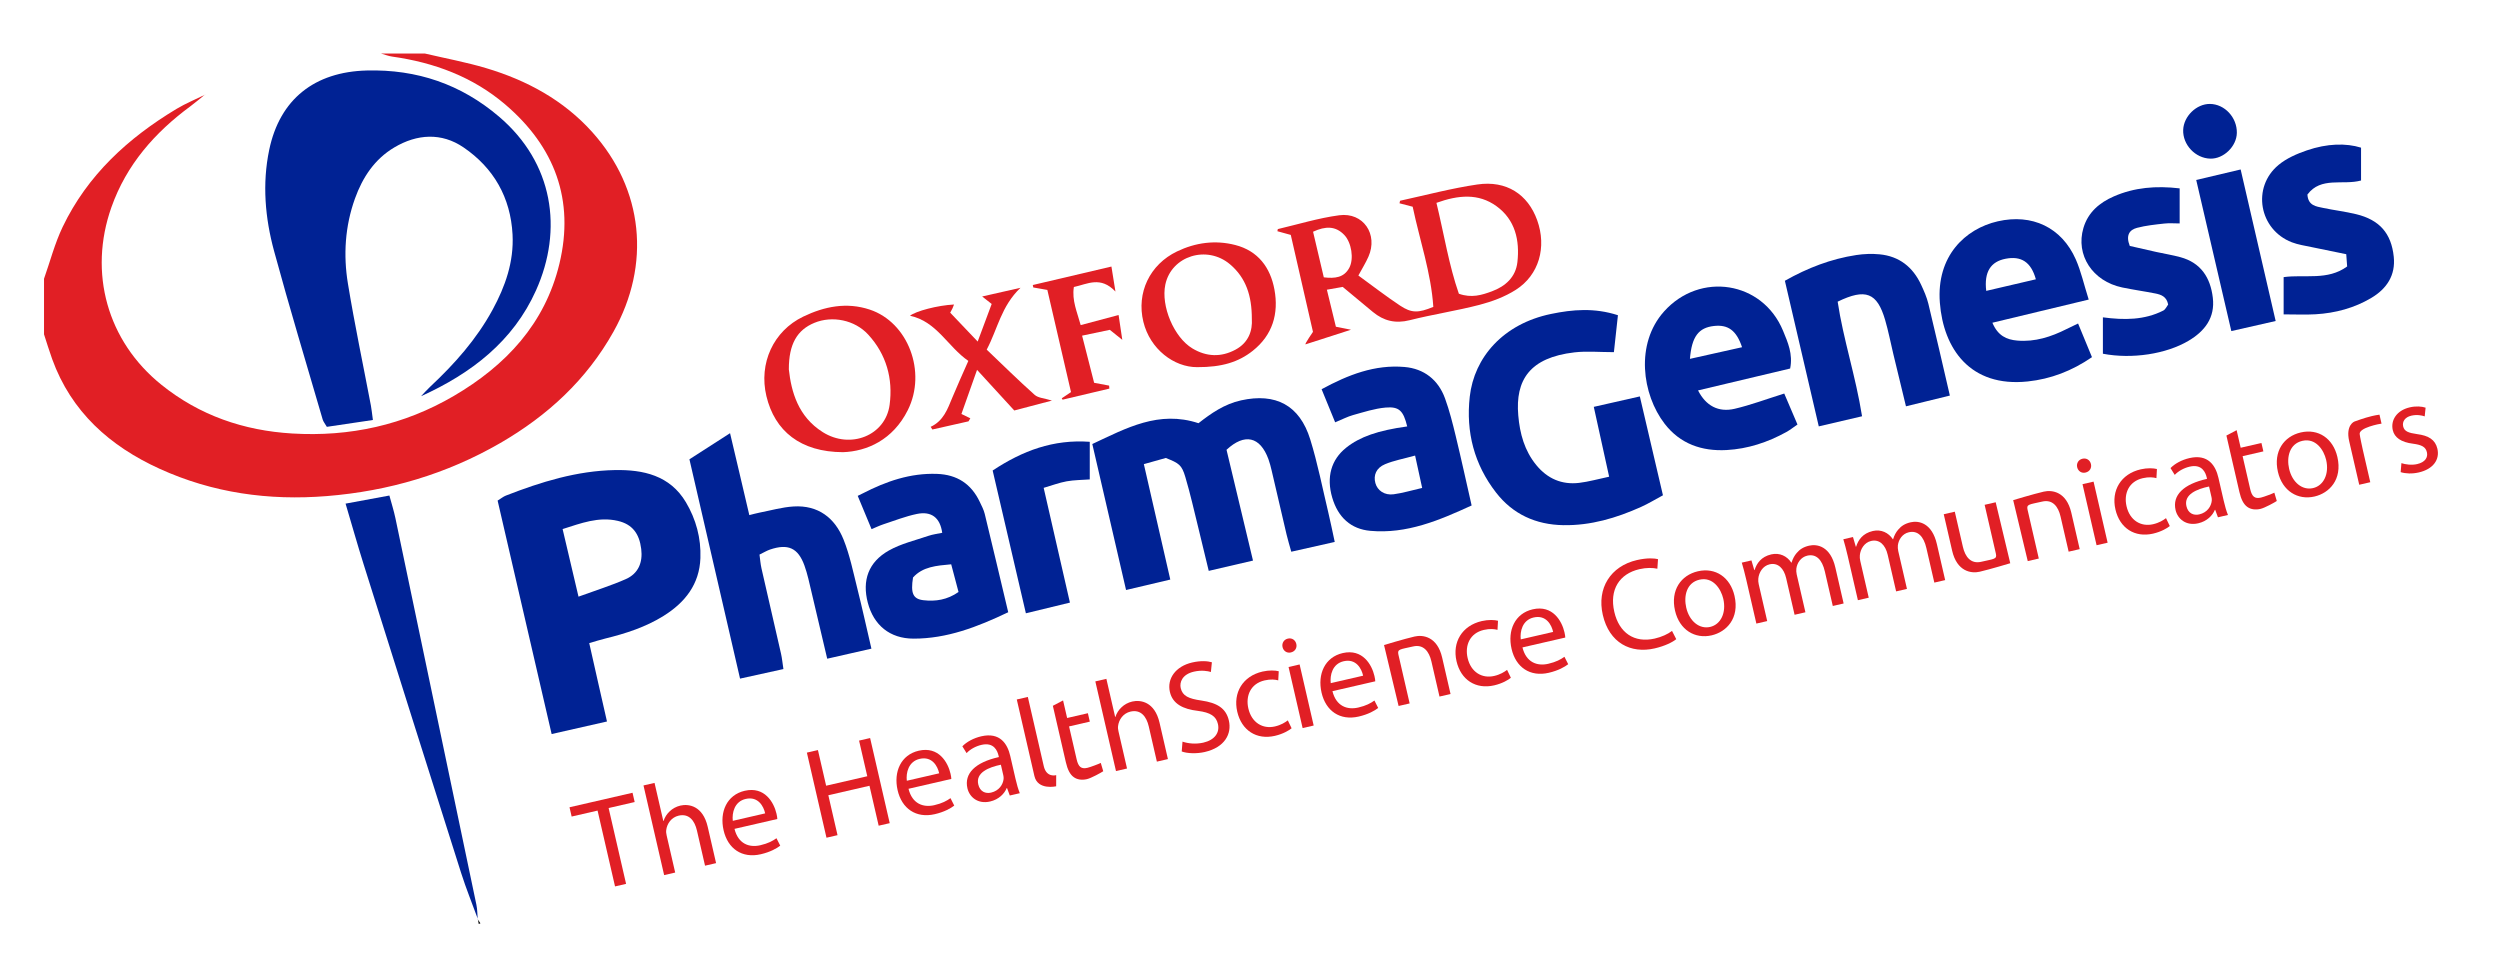 <?xml version="1.0" encoding="UTF-8"?>
<svg xmlns="http://www.w3.org/2000/svg" version="1.1" viewBox="0 0 1652.961 634.693">
  <defs>
    <style>
      .cls-1 {
        fill: #002294;
      }

      .cls-2 {
        fill: #e11f25;
      }
    </style>
  </defs>
  <!-- Generator: Adobe Illustrator 28.7.0, SVG Export Plug-In . SVG Version: 1.2.0 Build 136)  -->
  <g>
    <g id="Layer_1">
      <g>
        <g>
          <path class="cls-2" d="M29.102,184.315c4.05-11.46,7.112-23.392,12.335-34.293,16.39-34.211,43.242-58.776,75.325-78.053,6.021-3.617,12.608-6.296,18.934-9.408,0,0-.084-.085-.084-.085-3.239,2.607-6.387,5.336-9.73,7.801-23.611,17.412-42.278,38.659-52.206,66.718-15.357,43.402-2.73,88.624,33.06,117.416,25.201,20.273,54.384,30.29,86.485,32.215,38.034,2.281,73.834-5.539,106.777-24.803,34.429-20.133,60.301-47.713,69.857-87.362,10.181-42.244-3.084-77.521-35.858-105.43-21.457-18.272-46.986-27.708-74.725-31.615-2.485-.35-4.882-1.319-7.32-2,9.689-0,19.378-0,29.067-0,13.432,3.155,27.056,5.669,40.257,9.598,27.052,8.053,51.411,21.234,70.41,42.445,33.844,37.784,38.774,87.464,13.95,131.831-17.819,31.846-43.628,55.601-74.941,73.684-35.474,20.486-73.75,31.745-114.646,35.034-38.439,3.091-75.405-2.079-110.471-18.035-32.895-14.968-58.442-37.635-71.095-72.58-1.951-5.389-3.594-10.889-5.38-16.337-0-12.247-0-24.494-0-36.741Z"/>
          <path class="cls-1" d="M389.593,425.209c2.066,9.176,3.957,17.603,5.863,26.026,1.837,8.119,3.691,16.234,5.867,25.804-12.113,2.748-23.734,5.383-36.59,8.299-12.114-52.353-23.896-103.268-35.717-154.355,2.251-1.381,3.75-2.636,5.477-3.31,23.234-9.066,47.036-16.425,72.127-16.868,18.549-.328,36.307,3.44,46.902,21.295,6.705,11.301,10.044,23.737,9.577,36.874-.616,17.333-10.132,29.375-24.325,38.236-11.9,7.43-25.067,11.673-38.593,14.987-3.371.826-6.683,1.893-10.591,3.011ZM382.494,394.501c11.612-4.243,21.692-7.362,31.275-11.6,8.287-3.665,11.299-10.981,10.2-19.91-1.27-10.317-5.981-16.376-15.449-18.59-12.77-2.986-24.337,1.57-36.534,5.411,3.523,14.985,6.732,28.631,10.508,44.688Z"/>
          <path class="cls-1" d="M882.5,358.325c-10.178,2.291-18.879,4.25-28.728,6.467-1.173-4.262-2.277-7.831-3.132-11.458-3.323-14.089-6.551-28.201-9.858-42.294-.587-2.503-1.229-5.014-2.111-7.424-5.527-15.095-15.789-17.301-27.714-6.22,5.757,24.09,11.486,48.065,17.503,73.245-10.074,2.346-19.011,4.427-29.262,6.813-2.385-9.882-4.573-19.138-6.86-28.37-2.783-11.237-5.291-22.559-8.598-33.642-2.413-8.087-4.104-9.146-12.94-12.641-4.217,1.185-9.098,2.556-14.506,4.075,5.833,25.467,11.488,50.155,17.479,76.314-9.707,2.292-18.847,4.451-29.245,6.906-7.574-32.756-14.858-64.257-22.317-96.519,22.594-10.56,43.92-22.402,70.214-13.769,8.229-6.463,17.09-12.664,28.149-15.107,22.851-5.049,38.712,3.167,45.721,25.776,4.944,15.947,8.136,32.437,12.031,48.703,1.408,5.881,2.585,11.818,4.174,19.142Z"/>
          <path class="cls-1" d="M1053.786,269.01c10.559-2.394,19.879-4.507,30.449-6.903,5.155,22.055,10.092,43.177,15.28,65.372-5.06,2.713-9.649,5.537-14.525,7.722-16.303,7.305-33.134,12.332-51.307,12.032-18.295-.301-33.44-7.268-44.522-21.558-14.419-18.593-20.001-39.987-17.38-63.414,2.901-25.927,22.065-48.123,53.743-54.685,14.236-2.949,28.618-4.203,44.226.843-.934,8.567-1.845,16.916-2.663,24.422-9.528,0-17.928-.809-26.121.145-29.592,3.446-39.109,18.308-37.111,41.636,1.037,12.103,4.105,23.41,12.009,32.994,7.323,8.88,16.784,12.992,28.189,11.658,6.301-.737,12.478-2.525,19.887-4.086-3.424-15.576-6.625-30.132-10.152-46.177Z"/>
          <path class="cls-1" d="M455.839,303.68c9.451-6.073,17.49-11.24,26.861-17.262,2.365,10.02,4.409,18.658,6.44,27.299,2.052,8.73,4.092,17.463,6.294,26.867,2.528-.622,4.57-1.217,6.65-1.619,7.535-1.455,15.035-3.636,22.635-4.096,16.189-.979,27.263,7.514,33.018,21.861,4.156,10.359,6.386,21.517,9.119,32.408,3.194,12.727,6.003,25.551,9.308,39.749-9.93,2.258-19.094,4.341-29.226,6.645-3.607-15.343-6.931-29.672-10.36-43.975-1.423-5.934-2.637-11.972-4.713-17.686-4.228-11.639-10.849-14.546-22.739-10.517-2.1.712-4.034,1.913-6.963,3.333.422,3.007.634,6.109,1.313,9.107,4.258,18.808,8.65,37.586,12.917,56.393.686,3.025.972,6.141,1.591,10.189-9.835,2.167-18.781,4.139-28.675,6.319-11.298-48.945-22.327-96.727-33.473-145.017Z"/>
          <path class="cls-1" d="M1381.02,198.07c-22.241,5.347-42.626,10.248-63.682,15.311,3.6,8.606,9.377,11.217,16.535,11.813,11.666.972,22.286-2.48,32.512-7.63,2.221-1.119,4.479-2.165,7.608-3.673,3.127,7.576,6.015,14.573,9.186,22.257-13.281,9.109-27.225,14.447-42.45,16.06-38.147,4.04-55.807-21.731-58.13-52.1-2.358-30.837,16.773-48.847,38.29-53.779,22.65-5.192,42.26,3.976,51.601,25.198,3.448,7.833,5.316,16.357,8.529,26.544ZM1313.264,192.327c11.389-2.659,22.084-5.155,32.818-7.661-3.173-11.459-9.707-15.586-20.032-13.579-9.81,1.907-14.286,8.644-12.786,21.24Z"/>
          <path class="cls-1" d="M1183.619,243.663c-20.175,4.794-40.429,9.607-60.896,14.471,5.15,10.166,13.452,14.671,24.232,12.146,10.559-2.473,20.793-6.331,32.761-10.08,2.553,5.977,5.496,12.871,8.746,20.48-2.726,1.859-4.926,3.633-7.364,4.977-12.307,6.784-25.47,11.155-39.511,11.909-16.353.878-30.703-4.049-40.993-17.436-14.847-19.316-19.538-52.78-.334-74.213,23.758-26.515,65.123-20.028,78.655,12.767,3.14,7.61,6.638,15.368,4.706,24.978ZM1117.357,237.273c12.223-2.73,23.282-5.201,34.462-7.698-3.721-11.15-9.271-15.085-18.609-14.035-10.04,1.129-14.663,6.886-15.852,21.733Z"/>
          <path class="cls-1" d="M666.624,404.801c-20.529,9.789-40.574,17.504-62.656,17.457-15.623-.033-26.276-8.904-30.173-23.686-3.889-14.748.335-26.945,13.953-34.604,7.979-4.487,17.288-6.658,26.071-9.661,2.96-1.012,6.143-1.378,9.162-2.025-1.376-9.984-7.117-14.465-16.766-12.463-7.517,1.56-14.765,4.434-22.098,6.83-2.4.784-4.69,1.904-7.861,3.213-2.96-7.125-5.754-13.851-9.142-22.008,1.129-.552,2.31-1.105,3.469-1.702,15.364-7.907,31.299-13.464,48.96-12.824,13.26.481,22.594,6.581,28.239,18.443,1.242,2.611,2.64,5.236,3.316,8.012,5.162,21.211,10.164,42.462,15.528,65.017ZM603.679,381.818c-1.658,10.387-.067,14.231,6.889,15.034,8.013.924,15.771-.231,23.196-5.44-1.647-6.224-3.237-12.232-4.845-18.304-9.888.89-18.81,1.58-25.241,8.71Z"/>
          <path class="cls-1" d="M930.421,281.946c-2.519-10.291-5.265-13.268-14.293-12.47-7.257.642-14.399,2.991-21.488,4.955-3.658,1.013-7.09,2.837-11.855,4.803-2.987-7.295-5.826-14.229-8.963-21.888,17.637-9.583,35.209-16.39,54.789-14.709,12.895,1.107,22.303,8.429,26.793,20.715,2.968,8.121,5.078,16.586,7.115,25.007,3.615,14.944,6.883,29.971,10.498,45.851-21.717,9.958-42.931,18.92-67.004,16.769-12.761-1.14-21.341-8.89-25.163-21.946-3.969-13.557-.74-25.096,9.247-33.052,8.985-7.158,20.972-11.378,40.324-14.034ZM935.643,301.212c-7.751,2.157-14.066,3.287-19.844,5.698-5.899,2.462-7.835,7.331-6.42,12.507,1.337,4.893,6.018,8.2,12.053,7.398,5.957-.792,11.781-2.571,18.881-4.195-1.543-7.071-2.869-13.152-4.67-21.408Z"/>
          <path class="cls-1" d="M1231.161,275.229c-10.069,2.353-18.742,4.379-28.615,6.686-7.598-32.636-14.935-64.146-22.416-96.279,15.071-8.512,30.558-14.484,47.26-17.014,5.029-.762,10.278-.951,15.336-.47,13.023,1.239,22.046,8.431,27.484,20.117,1.894,4.071,3.752,8.266,4.805,12.603,4.776,19.677,9.259,39.425,14.202,60.671-9.593,2.35-18.707,4.582-29.021,7.108-2.987-12.34-5.698-23.484-8.378-34.636-1.805-7.507-3.238-15.119-5.413-22.517-5.283-17.978-12.844-21.025-31.372-12.037,3.711,24.868,11.928,49.254,16.129,75.768Z"/>
          <path class="cls-1" d="M1509.904,207.858v-24.629c14.128-1.924,28.987,2.437,41.989-7.047-.164-2.253-.339-4.665-.589-8.105-7.852-1.604-15.361-3.088-22.845-4.687-4.402-.941-8.953-1.58-13.115-3.187-21.675-8.369-26.674-36.342-8.807-51.154,5.29-4.385,12.13-7.367,18.729-9.626,13.439-4.6,25.877-4.879,35.822-1.798v21.719c-11.981,3.312-26.521-2.781-35.47,9.296.48,7.368,5.782,7.854,10.406,8.832,7.248,1.534,14.648,2.4,21.839,4.145,15.375,3.731,23.254,12.581,24.853,28.2,1.252,12.229-4.642,21.099-14.866,27.172-11.296,6.709-23.736,10.015-36.782,10.798-6.647.399-13.337.07-21.164.07Z"/>
          <path class="cls-1" d="M1390.404,233.883v-24.063c14.032,1.864,27.469,1.86,39.917-4.474,1.491-.759,2.317-2.821,3.228-3.992-.973-5.27-4.655-6.565-8.527-7.328-7.259-1.429-14.602-2.448-21.842-3.96-19.641-4.101-30.958-21.478-25.644-39.357,3.075-10.348,10.57-16.699,20.106-20.86,13.648-5.956,27.934-7.122,43.515-5.302v23.189c-3.349,0-6.774-.309-10.122.067-6.053.68-12.186,1.291-18.046,2.835-4.859,1.28-7.651,4.742-4.824,11.961,5.208,1.189,11.34,2.62,17.486,3.982,5.336,1.181,10.756,2.035,16.021,3.468,13.611,3.707,19.855,13.609,21.416,26.827,1.559,13.2-5.304,22.057-16.051,28.436-14.708,8.73-37.274,12.274-56.633,8.57Z"/>
          <path class="cls-2" d="M887.789,189.706c-3.397.6-6.165,1.088-10.476,1.849,2.082,8.557,4.008,16.474,5.956,24.479,3.89.772,6.936,1.376,9.982,1.98l-30.138,9.695c-.348-.566,4.999-8.283,4.999-8.283,0,0-9.689-42.342-14.669-64.107-3.388-.933-6.076-1.673-8.825-2.431.105-.488.12-1.392.336-1.443,13.469-3.169,26.818-7.276,40.473-9.112,15.974-2.148,25.897,12.593,19.363,27.386-1.792,4.057-4.175,7.854-6.652,12.447,9.264,6.731,18.162,13.636,27.518,19.856,7.658,5.091,12.077,4.984,22.033.88-1.485-22.484-8.971-44.027-13.65-66.221-3.39-.883-6.05-1.575-8.702-2.265.189-.695.243-1.664.497-1.719,16.973-3.699,33.833-8.205,50.986-10.723,19.171-2.814,33.377,6.467,39.538,23.622,6.392,17.798,1.27,36.235-14.162,46.054-7.183,4.571-15.617,7.73-23.913,9.893-15.259,3.978-30.944,6.316-46.239,10.175-9.399,2.372-17.141.475-24.312-5.446-6.45-5.326-12.87-10.688-19.944-16.566ZM949.753,134.118c5.1,21.107,8.275,41.33,14.825,60.093,8.378,2.997,15.205.875,21.821-1.58,9.011-3.343,15.779-9.44,16.884-19.312,1.615-14.434-1.425-28.001-13.829-36.992-11.977-8.682-25.276-7.37-39.701-2.209ZM868.176,153.213c2.469,10.496,4.795,20.38,7.094,30.156,7.56.909,13.408.104,16.841-6.267,3.211-5.958,1.499-16.74-3.294-21.755-5.732-5.998-12.338-5.971-20.641-2.134Z"/>
          <path class="cls-1" d="M315.974,607.713c-3.726-10.201-7.832-20.281-11.116-30.621-21.607-68.029-43.07-136.104-64.494-204.191-4.032-12.814-7.677-25.75-11.881-39.912,9.878-1.826,18.884-3.49,28.972-5.355,1.399,5.197,2.942,9.993,3.972,14.897,17.912,85.235,35.773,170.481,53.576,255.739.648,3.103.588,6.354.858,9.536l.113-.092Z"/>
          <path class="cls-1" d="M656.326,311.104c19.83-13.129,40.109-20.708,64.207-18.991v24.875c-5.192.387-10.318.356-15.275,1.254-4.963.899-9.757,2.727-15.203,4.316,5.858,25.604,11.497,50.253,17.358,75.874-9.726,2.361-18.652,4.527-29.118,7.067-7.399-31.791-14.581-62.647-21.97-94.395Z"/>
          <path class="cls-2" d="M557.398,298.973c-28.168-.086-45.18-14.012-50.671-37.094-5.14-21.605,4.55-43.005,24.339-52.531,13.987-6.733,28.681-9.719,43.974-4.659,25.35,8.388,37.832,41.165,25.19,66.473-9.862,19.744-27.08,27.267-42.832,27.81ZM521.574,244.293c1.612,14.61,6.05,31.127,22.437,41.438,18.243,11.479,41.47,2.3,44.194-18.085,2.3-17.213-2.112-33.305-14.168-46.433-8.898-9.69-23.759-12.635-35.555-7.77-11.319,4.668-16.966,13.893-16.909,30.85Z"/>
          <path class="cls-1" d="M1452.106,118.999c10.536-2.493,19.436-4.598,29.374-6.95,7.825,33.863,15.376,66.543,23.151,100.193-10.284,2.336-19.244,4.372-29.313,6.66-7.754-33.37-15.288-65.793-23.213-99.903Z"/>
          <path class="cls-2" d="M791.511,242.755c-15.227.066-31.123-11.859-35.537-29.986-4.672-19.186,4.227-37.878,22.246-46.524,12.33-5.917,25.36-7.639,38.541-4.248,15.002,3.86,23.179,14.814,25.876,29.433,2.946,15.966-1.237,30.134-14.365,40.534-9.359,7.414-20.336,10.862-36.761,10.791ZM827.692,210.708c.005-15.002-3.796-26.947-14.387-35.923-15.319-12.983-38.838-5.562-42.811,13.394-2.972,14.183,5.653,34.826,17.907,42.194,9.25,5.561,18.946,5.949,28.49.819,8.721-4.687,11.336-12.651,10.8-20.483Z"/>
          <path class="cls-2" d="M646.429,225.829c3.472-9.319,6.344-17.025,9.26-24.852-2.161-1.698-3.603-2.831-6.297-4.948,8.475-1.921,15.953-3.616,25.352-5.747-12.778,12.149-15.079,27.155-22.348,40.889,10.698,10.186,20.953,20.32,31.705,29.898,2.36,2.102,6.485,2.231,11.434,3.78l-24.914,6.557c-8.393-9.16-16.036-17.5-24.613-26.861-3.677,10.382-6.868,19.392-10.329,29.163,2.044.993,3.965,1.927,5.886,2.86-.399.672-1.195,2.015-1.195,2.015l-23.888,5.394-1.147-1.764c8.516-3.945,11.195-11.758,14.328-19.344,3.182-7.704,6.657-15.288,10.583-24.246-13.571-9.327-20.834-26.093-38.568-29.846,3.821-3.074,18.22-6.889,29.101-7.438-.361.931-.628,1.737-.983,2.502-.388.834-.858,1.629-1.536,2.897,5.538,5.819,11.049,11.608,18.17,19.089Z"/>
          <path class="cls-2" d="M714.511,214.949c8.352-2.219,16.305-4.332,25.083-6.663.736,4.933,1.461,9.785,2.45,16.411-3.554-2.846-5.688-4.555-8.265-6.618-5.736,1.205-11.622,2.441-18.318,3.847,2.804,10.985,5.392,21.123,7.959,31.177,3.988.747,6.95,1.302,9.912,1.857.052.66.104,1.32.156,1.981-10.312,2.44-20.623,4.881-30.935,7.321l-.533-.922c2.139-1.432,4.278-2.864,6.11-4.091-5.56-24.005-10.607-45.794-15.647-67.555-3.835-.672-6.567-1.15-9.299-1.629-.106-.539-.212-1.077-.318-1.616,16.903-3.97,33.806-7.941,51.986-12.211.778,4.836,1.499,9.312,2.661,16.532-9.878-10.387-18.388-4.97-27.493-3.007-1.407,8.909,2.167,16.499,4.493,25.186Z"/>
          <path class="cls-1" d="M1461.414,104.891c-9.901-.262-18.302-9.177-17.928-19.028.342-9.021,8.823-17.236,17.699-17.145,9.738.099,17.953,8.948,17.782,19.154-.15,8.919-8.744,17.252-17.553,17.019Z"/>
          <path d="M315.861,607.806c.599.895,1.198,1.79,1.797,2.685-.377.14-.754.281-1.131.421-.184-1.066-.368-2.133-.552-3.199l-.113.092Z"/>
          <path class="cls-1" d="M246.561,277.696c-10.886,1.617-20.632,3.065-30.455,4.525-1.24-2.146-2.332-3.405-2.756-4.859-10.805-37.081-21.983-74.062-32.118-111.325-5.959-21.908-7.925-44.496-3.231-66.968,7.012-33.574,30.074-51.584,64.555-52.46,33.134-.842,62.188,9.053,87.391,30.507,35.929,30.585,42.506,74.64,24.456,114.885-15.071,33.603-42.697,54.876-76.009,69.964,2.004-2.091,3.913-4.283,6.027-6.258,16.112-15.054,30.643-31.393,41.247-50.871,8.436-15.495,14.165-31.782,13.224-49.754-1.283-24.511-12.475-44.041-32.418-57.632-14.525-9.899-30.693-8.936-45.786.038-13.037,7.751-20.967,19.793-26,33.825-6.571,18.315-7.749,37.303-4.64,56.229,4.432,26.983,10.092,53.765,15.195,80.64.47,2.474.701,4.993,1.32,9.514Z"/>
          <path d="M135.695,62.561l-.084-.085.084.085Z"/>
        </g>
        <g>
          <path class="cls-2" d="M395.103,535.946l-17.142,3.947-1.414-6.14,41.672-9.596,1.414,6.14-17.224,3.966,11.545,50.134-7.306,1.683-11.545-50.134Z"/>
          <path class="cls-2" d="M425.462,519.325l7.306-1.683,5.805,25.207.167-.038c.742-2.344,2.138-4.613,4.087-6.402,1.847-1.761,4.266-3.129,7.05-3.77,5.444-1.254,14.837.078,18.046,14.01l5.537,24.045-7.306,1.683-5.352-23.243c-1.501-6.519-5.223-11.422-12.095-9.839-4.804,1.106-7.73,5.314-8.219,9.61-.143,1.113 0,2.254.313,3.613l5.62,24.404-7.306,1.683-13.651-59.28Z"/>
          <path class="cls-2" d="M485.637,548.028c2.43,9.893,9.672,12.534,17.046,10.836,5.255-1.21,8.252-2.892,10.708-4.643l2.487,4.92c-2.298,1.765-6.464,4.198-12.879,5.676-12.407,2.857-21.771-3.69-24.561-15.804-2.818-12.237,2.19-23.454,13.981-26.169,13.173-3.034,19.279,7.73,20.991,15.164.355,1.542.521,2.666.542,3.501l-28.315,6.52ZM505.913,537.796c-.993-4.644-4.632-11.452-12.867-9.556-7.496,1.726-9.127,9.238-8.537,14.484l21.403-4.929Z"/>
          <path class="cls-2" d="M540.8,495.93l5.427,23.569,27.202-6.264-5.427-23.569,7.306-1.683,12.959,56.274-7.306,1.683-6.079-26.4-27.202,6.264,6.079,26.4-7.306,1.683-12.959-56.274,7.306-1.683Z"/>
          <path class="cls-2" d="M600.695,521.532c2.43,9.893,9.672,12.534,17.047,10.836,5.254-1.21,8.252-2.892,10.708-4.643l2.487,4.92c-2.298,1.765-6.464,4.198-12.879,5.676-12.407,2.857-21.771-3.69-24.561-15.804-2.818-12.237,2.19-23.454,13.981-26.169,13.173-3.034,19.279,7.73,20.991,15.164.355,1.542.521,2.666.542,3.501l-28.315,6.52ZM620.971,511.3c-.993-4.644-4.632-11.452-12.867-9.556-7.496,1.726-9.127,9.238-8.537,14.484l21.403-4.929Z"/>
          <path class="cls-2" d="M667.654,525.976l-1.822-4.951-.22.051c-1.492,3.662-5.185,7.531-10.968,8.863-8.158,1.879-13.667-2.951-15.002-8.746-2.252-9.78,5.179-17.148,20.803-20.63l-.197-.857c-.756-3.281-3.078-9.146-11.339-7.198-3.758.865-7.429,2.891-9.827,5.432l-2.791-4.499c2.848-2.928,7.418-5.436,12.512-6.609,12.343-2.842,17.296,4.903,19.159,12.991l3.479,15.108c.794,3.449,1.742,6.853,2.834,9.522l-6.623,1.525ZM661.763,505.621c-7.985,1.661-16.754,5.184-14.956,12.992,1.11,4.819,4.79,6.301,8.475,5.452,5.317-1.224,7.899-5.344,8.283-9.027.075-.839-.023-1.691-.184-2.393l-1.618-7.024Z"/>
          <path class="cls-2" d="M672.278,462.488l7.307-1.683s9.861,42.822,10.539,45.766c1.81,7.861,8.215,5.95,8.215,5.95l-.022,7.361s-12.177,2.804-14.382-6.772c-1.136-4.932-11.657-50.622-11.657-50.622Z"/>
          <path class="cls-2" d="M702.89,463.102l2.677,11.624,13.723-3.16,1.281,5.562-13.723,3.16,5.011,21.762c1.158,5.03,3.037,6.564,7.142,5.619,1.903-.438,7.926-2.726,8.823-3.247l1.621,5.502c-1.297.891-7.94,4.574-10.795,5.231-3.374.777-6.434.31-8.641-1.283-2.536-1.762-4.184-5.133-5.277-9.877l-8.599-37.34,6.757-3.553Z"/>
          <path class="cls-2" d="M724.212,450.529l7.307-1.683,5.805,25.207.167-.038c.742-2.344,2.138-4.613,4.087-6.402,1.847-1.761,4.266-3.129,7.05-3.77,5.443-1.254,14.837.078,18.046,14.01l5.537,24.045-7.307,1.683-5.352-23.243c-1.501-6.519-5.223-11.422-12.095-9.84-4.805,1.106-7.73,5.315-8.219,9.61-.143,1.113.001,2.254.314,3.613l5.62,24.404-7.307,1.683-13.651-59.28Z"/>
          <path class="cls-2" d="M781.855,490.351c3.717,1.285,8.832,1.805,13.825.656,7.432-1.712,10.909-6.6,9.597-12.299-1.201-5.217-4.96-7.589-13.207-8.683-9.935-1.143-16.745-4.662-18.558-12.536-2.017-8.76,3.768-16.938,14.728-19.462,5.715-1.316,10.266-.968,13.041-.139l-.656,6.425c-2.039-.652-6.175-1.392-11.242-.225-7.73,1.78-9.595,7.033-8.712,10.868,1.203,5.224,5.22,7.014,13.679,8.226,10.408,1.546,16.27,5.02,18.17,13.271,1.988,8.632-2.623,17.691-15.956,20.761-5.442,1.253-11.752.977-15.224-.36l.515-6.502Z"/>
          <path class="cls-2" d="M853.99,481.526c-1.713,1.391-5.613,3.756-11.046,5.007-12.176,2.804-22.057-3.646-24.899-15.991-2.866-12.447,3.53-23.484,16.736-26.525,4.329-.997,8.479-.797,10.702-.2l-.334,6.017c-2.02-.543-4.994-.895-9.034.035-9.212,2.121-12.673,10.19-10.724,18.572,2.155,9.357,9.494,13.725,17.546,11.871,4.114-.947,6.675-2.634,8.543-4.01l2.511,5.224Z"/>
          <path class="cls-2" d="M857.101,425.757c.582,2.498-.702,4.968-3.62,5.64-2.657.612-4.915-1.043-5.484-3.543-.587-2.519.823-5.002,3.514-5.621,2.741-.631,4.98.965,5.59,3.525ZM861.272,481.39l-9.298-40.378,7.307-1.683,9.298,40.378-7.307,1.683Z"/>
          <path class="cls-2" d="M880.994,456.985c2.43,9.892,9.672,12.534,17.046,10.836,5.254-1.21,8.253-2.893,10.708-4.643l2.488,4.92c-2.297,1.765-6.464,4.198-12.879,5.676-12.408,2.857-21.771-3.69-24.561-15.804-2.818-12.237,2.189-23.454,13.98-26.169,13.174-3.034,19.279,7.73,20.991,15.164.355,1.542.522,2.666.543,3.501l-28.316,6.521ZM901.27,446.753c-.992-4.644-4.631-11.452-12.866-9.556-7.496,1.726-9.127,9.238-8.537,14.484l21.403-4.929Z"/>
          <path class="cls-2" d="M998.968,448.141c-1.713,1.391-5.613,3.756-11.046,5.007-12.176,2.804-22.057-3.646-24.899-15.991-2.866-12.447,3.53-23.484,16.736-26.525,4.329-.997,8.479-.797,10.701-.199l-.333,6.016c-2.02-.543-4.994-.895-9.034.035-9.212,2.121-12.673,10.19-10.724,18.572,2.155,9.357,9.494,13.725,17.546,11.871,4.114-.947,6.675-2.634,8.543-4.01l2.511,5.224Z"/>
          <path class="cls-2" d="M1006.628,428.054c2.43,9.892,9.672,12.534,17.046,10.836,5.254-1.21,8.253-2.893,10.708-4.643l2.488,4.92c-2.297,1.765-6.464,4.198-12.879,5.676-12.408,2.857-21.771-3.69-24.561-15.804-2.818-12.237,2.189-23.454,13.98-26.169,13.174-3.034,19.279,7.73,20.991,15.164.355,1.542.522,2.666.543,3.501l-28.316,6.521ZM1026.903,417.822c-.992-4.644-4.631-11.452-12.866-9.556-7.496,1.726-9.127,9.238-8.537,14.484l21.403-4.929Z"/>
          <path class="cls-2" d="M1108.311,422.601c-2.32,1.925-7.397,4.527-14.256,6.107-15.851,3.65-30.048-3.641-34.303-22.116-4.067-17.661,5.109-32.265,22.576-36.288,6.952-1.601,11.778-1.161,13.924-.6l-.428,6.329c-3.033-.67-7.177-.786-11.854.291-13.216,3.043-20.006,13.496-16.603,28.272,3.171,13.769,13.13,20.739,26.761,17.6,4.47-1.029,8.763-2.965,11.389-5.053l2.794,5.458Z"/>
          <path class="cls-2" d="M1146.83,393.963c3.444,14.954-5.424,23.885-15.131,26.12-10.952,2.522-21.248-3.512-24.2-16.331-3.112-13.513,3.952-23.46,15.12-26.032,11.609-2.673,21.378,3.944,24.211,16.242ZM1114.921,401.806c2.04,8.857,8.65,14.356,15.815,12.706,7.04-1.621,10.789-9.412,8.679-18.577-1.573-6.831-7.005-14.675-15.733-12.666-8.625,1.986-10.524,10.88-8.761,18.536Z"/>
          <path class="cls-2" d="M1154.491,382.832c-.97-4.213-1.879-7.527-2.845-10.828l6.382-1.47,1.883,6.411.205-.047c1.364-4.358,4.304-8.803,11.039-10.354,5.472-1.26,10.418,1.109,13.246,5.474l.167-.038c.763-2.596,1.954-4.707,3.345-6.307,2.021-2.399,4.423-4.006,8.23-4.883,5.392-1.242,14.131.405,17.365,14.449l5.475,23.777-7.168,1.651-5.259-22.836c-1.801-7.823-5.751-11.788-11.63-10.435-4.21.97-6.736,4.776-7.214,8.621-.107,1.141-.054,2.516.247,3.821l5.756,24.996-7.168,1.651-5.58-24.232c-1.481-6.43-5.39-10.402-10.937-9.124-4.576,1.054-7.093,5.48-7.466,9.439-.114,1.16-.013,2.486.277,3.744l5.605,24.341-7.168,1.651-6.787-29.473Z"/>
          <path class="cls-2" d="M1221.624,367.372c-.97-4.213-1.879-7.527-2.845-10.828l6.382-1.47,1.883,6.411.205-.047c1.364-4.358,4.304-8.803,11.039-10.354,5.472-1.26,10.418,1.109,13.246,5.474l.167-.038c.763-2.596,1.954-4.707,3.345-6.307,2.021-2.399,4.423-4.006,8.23-4.883,5.392-1.242,14.131.405,17.365,14.449l5.475,23.777-7.168,1.651-5.259-22.836c-1.801-7.823-5.751-11.788-11.63-10.435-4.21.97-6.736,4.776-7.214,8.621-.107,1.141-.054,2.516.247,3.821l5.756,24.996-7.168,1.651-5.58-24.232c-1.481-6.43-5.39-10.402-10.937-9.124-4.576,1.054-7.093,5.48-7.466,9.439-.114,1.16-.013,2.486.277,3.744l5.605,24.341-7.168,1.651-6.787-29.473Z"/>
          <path class="cls-2" d="M1331.082,330.683s13.569-4.092,20.239-5.628c5.546-1.277,14.998.06,18.193,13.931l5.547,24.088-7.307,1.683-5.361-23.281c-1.503-6.526-5.222-11.428-12.096-9.845-8.688,2.001-10.562,1.684-9.701,5.423l7.426,32.248-7.307,1.683-9.632-40.301Z"/>
          <path class="cls-2" d="M1382.499,306.821c.582,2.498-.702,4.968-3.62,5.64-2.657.612-4.915-1.043-5.484-3.543-.587-2.519.823-5.002,3.514-5.621,2.741-.631,4.98.965,5.59,3.525ZM1386.221,360.505l-9.298-40.378,7.307-1.683,9.298,40.378-7.307,1.683Z"/>
          <path class="cls-2" d="M1434.632,347.816c-1.713,1.391-5.613,3.756-11.046,5.007-12.176,2.804-22.057-3.646-24.899-15.991-2.866-12.447,3.53-23.484,16.736-26.525,4.329-.997,8.479-.797,10.702-.2l-.334,6.017c-2.02-.543-4.994-.895-9.034.035-9.212,2.121-12.673,10.19-10.724,18.572,2.155,9.357,9.494,13.725,17.546,11.871,4.114-.947,6.675-2.634,8.543-4.01l2.511,5.224Z"/>
          <path class="cls-2" d="M1466.471,342.025l-1.822-4.951-.219.05c-1.492,3.662-5.185,7.531-10.968,8.863-8.158,1.879-13.667-2.951-15.002-8.746-2.252-9.78,5.178-17.148,20.802-20.63l-.197-.857c-.756-3.281-3.078-9.146-11.339-7.198-3.757.865-7.428,2.891-9.826,5.431l-2.792-4.499c2.848-2.928,7.418-5.436,12.513-6.609,12.342-2.842,17.295,4.903,19.158,12.991l3.479,15.108c.794,3.449,1.743,6.853,2.835,9.522l-6.624,1.525ZM1460.581,321.669c-7.985,1.661-16.755,5.184-14.957,12.993,1.11,4.819,4.79,6.301,8.476,5.452,5.317-1.224,7.899-5.344,8.283-9.027.074-.839-.023-1.691-.184-2.393l-1.618-7.024Z"/>
          <path class="cls-2" d="M1545.447,302.169c3.444,14.954-5.424,23.885-15.131,26.12-10.952,2.522-21.248-3.512-24.2-16.331-3.112-13.513,3.952-23.46,15.12-26.032,11.609-2.673,21.378,3.944,24.211,16.242ZM1513.537,310.012c2.04,8.857,8.65,14.356,15.815,12.706,7.04-1.621,10.789-9.412,8.679-18.577-1.573-6.831-7.005-14.675-15.733-12.666-8.625,1.986-10.524,10.88-8.761,18.536Z"/>
          <path class="cls-2" d="M1553.253,291.737c-2.468-10.717,3.431-13.006,3.431-13.006,0,0,6.668-2.503,11.574-3.632.796-.183,4.307-.94,5.013-.937l1.366,5.933c-.786.016-15.432,2.723-14.418,7.124.047,1.074,1.725,8.847,1.999,10.04l4.968,21.573-7.306,1.682-6.627-28.777Z"/>
          <path class="cls-2" d="M1587.777,306.218c2.532.872,6.739,1.477,10.396.634,5.362-1.235,7.239-4.443,6.462-7.819-.813-3.532-3.376-4.89-9.206-5.665-7.903-.961-12.272-4.137-13.367-8.979-1.498-6.504,2.558-13.056,11.242-15.056,4.109-.946,7.902-.648,10.463.206l-.596,5.759c-1.778-.618-5.059-1.338-8.831-.47-4.334.998-6.114,4.038-5.413,7.082.77,3.342,3.487,4.287,9.253,5.121,7.557.989,11.98,3.667,13.388,9.692,1.648,7.156-2.76,13.448-12.3,15.645-4.42,1.018-8.77.815-11.996-.201l.505-5.949Z"/>
          <path class="cls-2" d="M1329.151,372.396s-13.569,4.092-20.238,5.628c-5.546,1.277-14.998-.06-18.193-13.931l-5.547-24.088,7.307-1.683,5.361,23.281c1.503,6.526,5.222,11.428,12.096,9.845,8.687-2.001,10.562-1.684,9.701-5.423l-7.426-32.248,7.307-1.683,9.632,40.301Z"/>
          <path class="cls-2" d="M915.097,426.476s13.569-4.092,20.239-5.628c5.546-1.277,14.998.06,18.193,13.931l5.547,24.088-7.307,1.683-5.361-23.281c-1.503-6.526-5.222-11.428-12.096-9.845-8.688,2.001-10.562,1.684-9.701,5.423l7.426,32.248-7.307,1.683-9.632-40.301Z"/>
          <path class="cls-2" d="M1478.823,284.42l2.677,11.624,13.723-3.16,1.281,5.562-13.723,3.16,5.011,21.762c1.158,5.03,3.037,6.564,7.142,5.619,1.903-.438,7.926-2.726,8.823-3.247l1.621,5.502c-1.297.891-7.94,4.574-10.795,5.231-3.374.777-6.434.31-8.641-1.283-2.536-1.762-4.184-5.133-5.277-9.877l-8.599-37.34,6.757-3.553Z"/>
        </g>
      </g>
    </g>
  </g>
</svg>